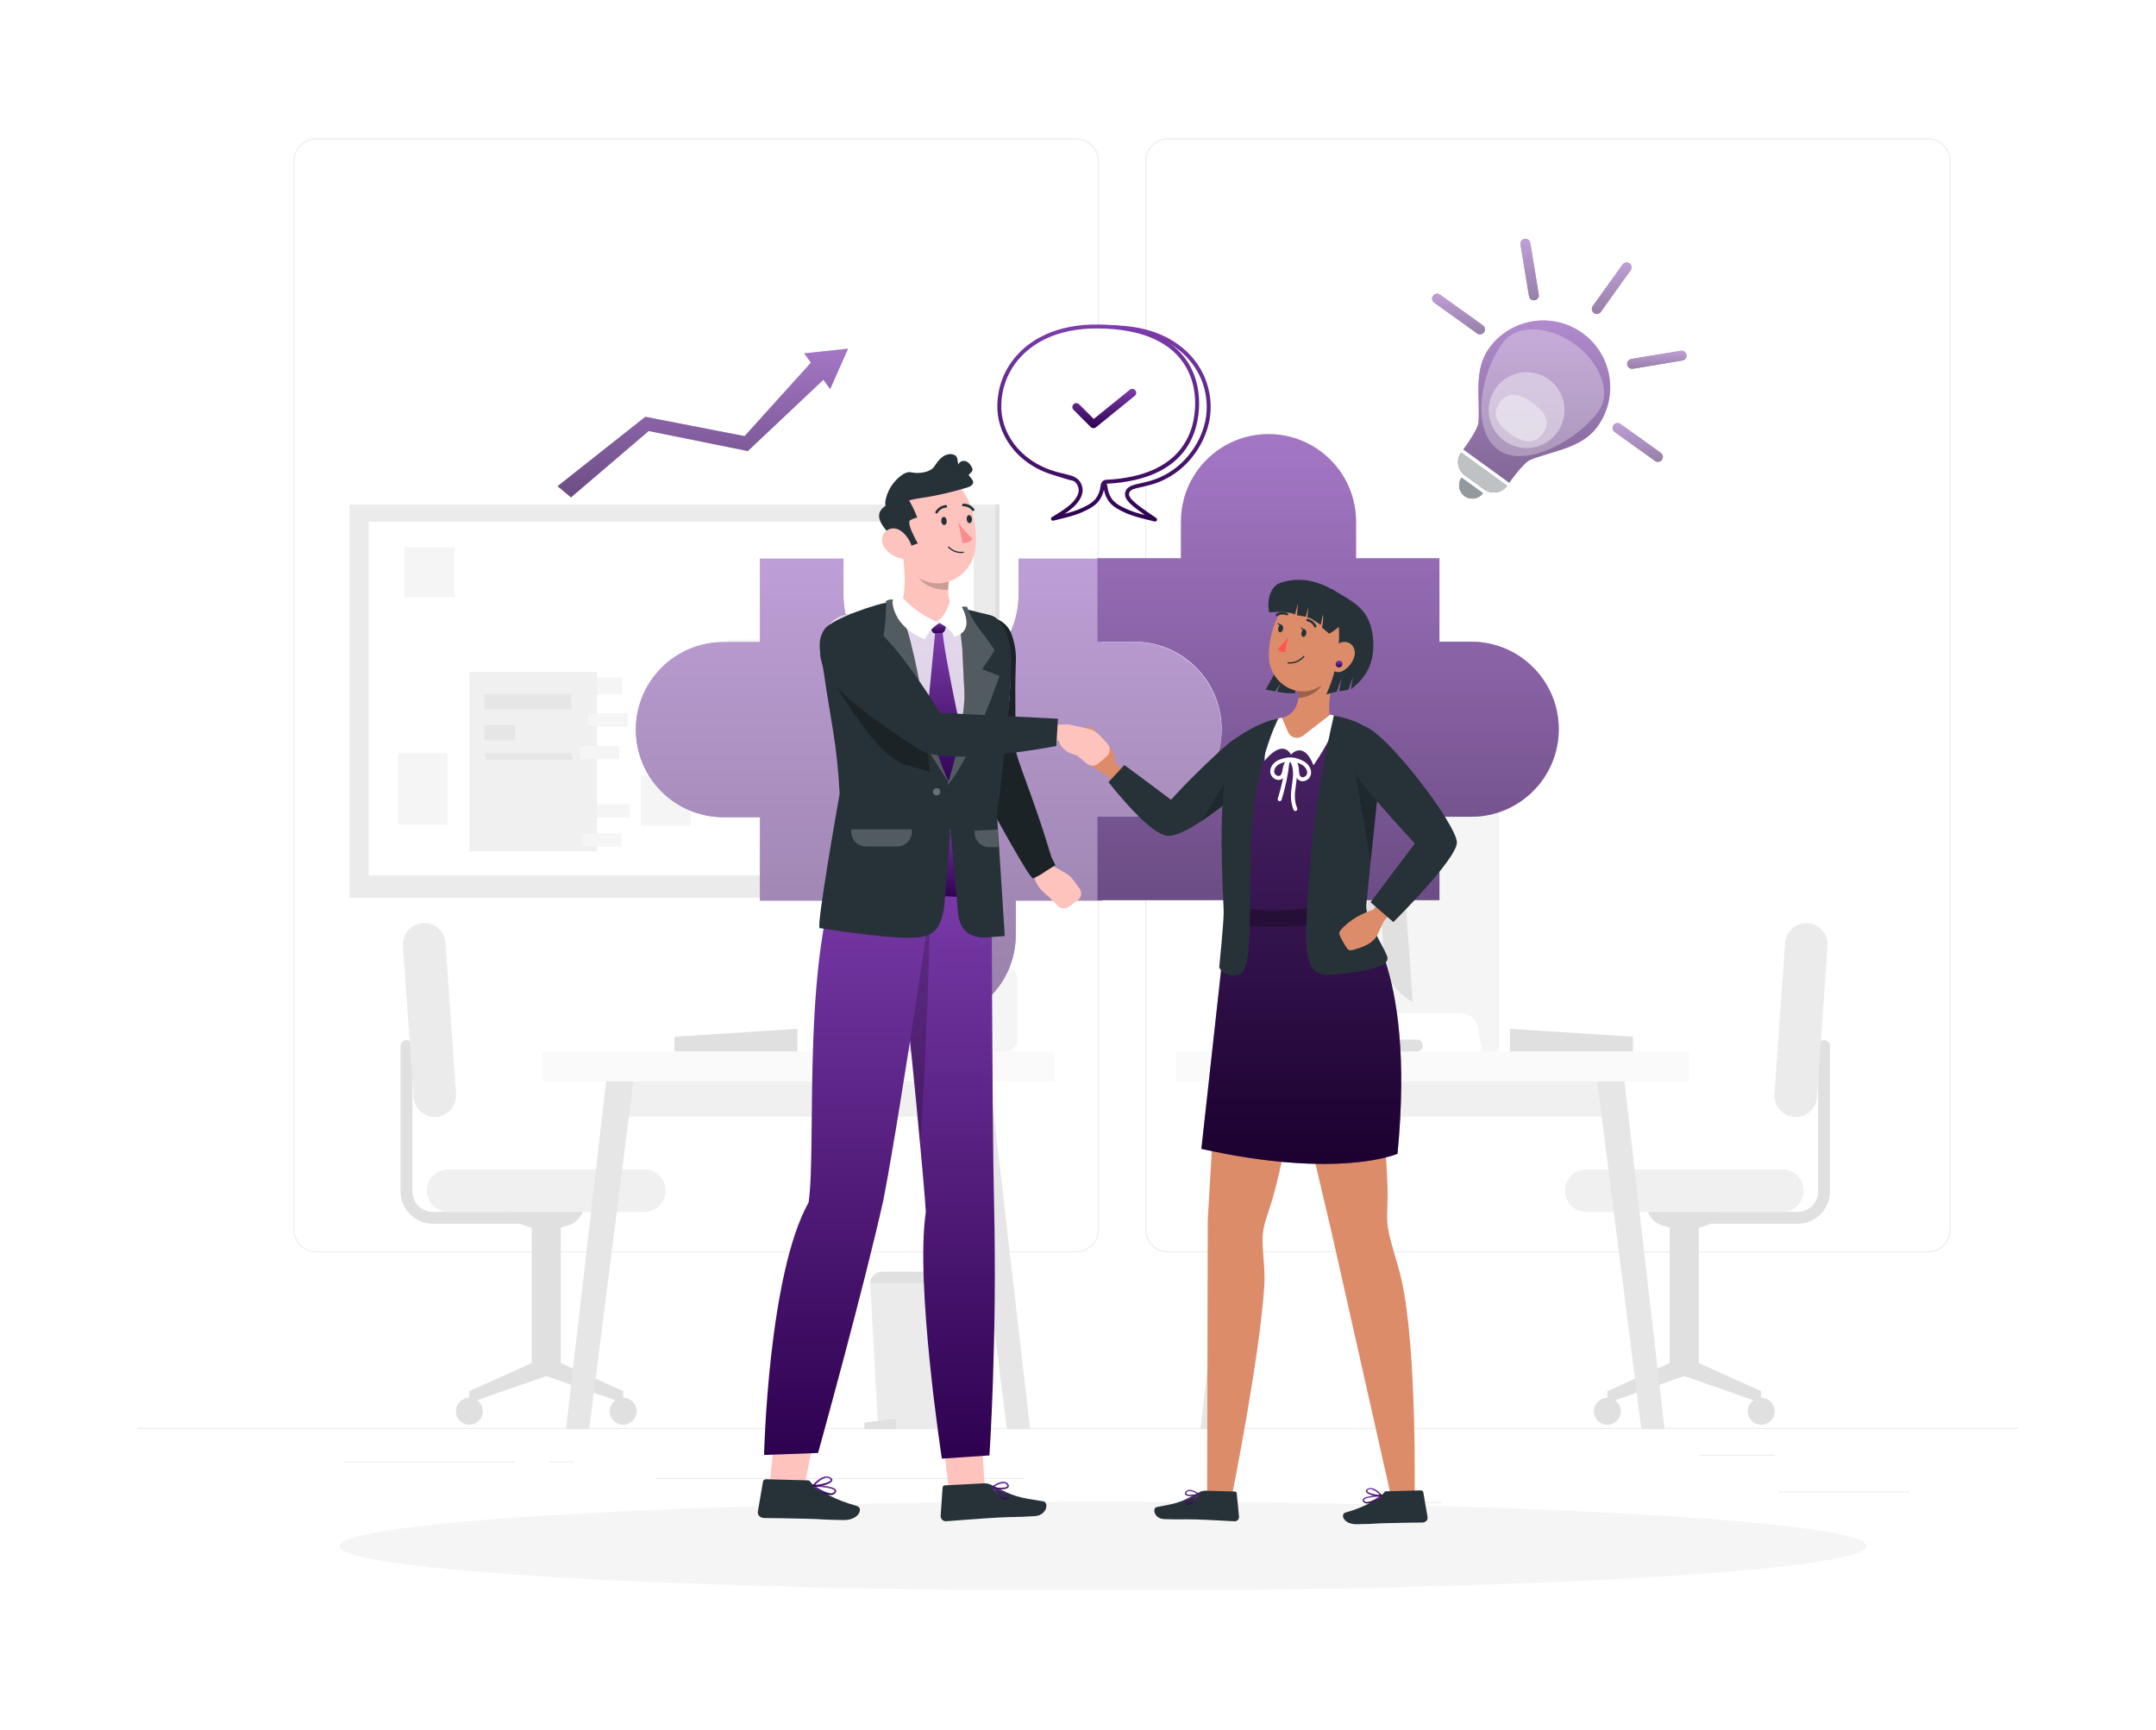 <?xml version="1.0" encoding="UTF-8"?>
<svg xmlns="http://www.w3.org/2000/svg" width="415" height="333" viewBox="0 0 415 333" fill="none">
  <g filter="url(#filter0_d_359_1377)">
    <g clip-path="url(#clip0_359_1377)">
      <path d="M367.503 283.058H342.396V283.248H367.503V283.058Z" fill="#EBEBEB"></path>
      <path d="M277.542 285.116H270.953V285.305H277.542V285.116Z" fill="#EBEBEB"></path>
      <path d="M341.637 276.02H327.09V276.209H341.637V276.02Z" fill="#EBEBEB"></path>
      <path d="M98.983 277.293H66.242V277.482H98.983V277.293Z" fill="#EBEBEB"></path>
      <path d="M110.533 277.293H105.732V277.482H110.533V277.293Z" fill="#EBEBEB"></path>
      <path d="M197.139 280.494H126.133V280.684H197.139V280.494Z" fill="#EBEBEB"></path>
      <path d="M207.186 237.052H60.817C58.431 237.052 56.49 235.111 56.49 232.726V26.98C56.49 24.595 58.431 22.654 60.817 22.654H207.186C209.571 22.654 211.512 24.595 211.512 26.98V232.726C211.512 235.111 209.571 237.052 207.186 237.052ZM60.817 22.844C58.535 22.844 56.68 24.699 56.68 26.981V232.726C56.68 235.008 58.535 236.864 60.817 236.864H207.186C209.467 236.864 211.322 235.008 211.322 232.726V26.98C211.322 24.699 209.467 22.843 207.186 22.843L60.817 22.844Z" fill="#EBEBEB"></path>
      <path d="M371.138 237.052H224.769C222.385 237.052 220.443 235.111 220.443 232.726V26.98C220.443 24.595 222.385 22.654 224.769 22.654H371.138C373.524 22.654 375.465 24.595 375.465 26.98V232.726C375.465 235.111 373.524 237.052 371.138 237.052ZM224.769 22.844C222.488 22.844 220.633 24.699 220.633 26.981V232.726C220.633 235.008 222.488 236.864 224.769 236.864H371.138C373.42 236.864 375.275 235.008 375.275 232.726V26.98C375.275 24.699 373.42 22.843 371.138 22.843L224.769 22.844Z" fill="#EBEBEB"></path>
      <path d="M405.479 270.858H26.479V271.047H405.479V270.858Z" fill="#EBEBEB"></path>
      <path d="M326.877 231.553H346.016C349.455 231.553 352.243 228.765 352.243 225.326V197.345C352.243 196.718 351.733 196.208 351.106 196.208C350.478 196.208 349.969 196.718 349.969 197.345V225.326C349.969 227.509 348.199 229.279 346.016 229.279H326.877V231.553Z" fill="#E0E0E0"></path>
      <path d="M321.402 258.371V232.313L319.873 231.831C318.151 231.289 316.981 229.693 316.981 227.888H331.419C331.419 229.693 330.248 231.289 328.527 231.831L326.997 232.313V258.371L339.003 263.767V266.041L324.199 260.866L309.396 266.041V263.767L321.402 258.371Z" fill="#E0E0E0"></path>
      <path d="M305.321 229.277H343.081C345.343 229.277 347.177 227.443 347.177 225.18C347.177 222.919 345.343 221.084 343.081 221.084H305.321C303.058 221.084 301.225 222.918 301.225 225.18C301.225 227.443 303.058 229.277 305.321 229.277Z" fill="#F0F0F0"></path>
      <path d="M349.741 207.192L351.779 178.056C351.937 175.799 350.236 173.841 347.978 173.683C345.722 173.526 343.765 175.228 343.606 177.484L341.569 206.62C341.411 208.877 343.113 210.835 345.369 210.992C347.626 211.15 349.583 209.449 349.741 207.192Z" fill="#EBEBEB"></path>
      <path d="M336.414 267.638C336.414 269.069 337.574 270.228 339.004 270.228C340.434 270.228 341.594 269.069 341.594 267.638C341.594 266.208 340.434 265.048 339.004 265.048C337.574 265.049 336.414 266.208 336.414 267.638Z" fill="#E0E0E0"></path>
      <path d="M306.807 267.638C306.807 269.069 307.966 270.228 309.397 270.228C310.827 270.228 311.987 269.069 311.987 267.638C311.987 266.208 310.827 265.048 309.397 265.048C307.966 265.049 306.807 266.208 306.807 267.638Z" fill="#E0E0E0"></path>
      <path d="M102.472 231.553H83.332C79.893 231.553 77.106 228.765 77.106 225.326V197.345C77.106 196.718 77.615 196.208 78.243 196.208C78.87 196.208 79.379 196.718 79.379 197.345V225.326C79.379 227.509 81.149 229.279 83.332 229.279H102.472V231.553Z" fill="#E0E0E0"></path>
      <path d="M107.945 258.371V232.313L109.474 231.831C111.196 231.289 112.366 229.693 112.366 227.888H97.928C97.928 229.693 99.099 231.288 100.82 231.831L102.35 232.313V258.371L90.344 263.767V266.041L105.147 260.866L119.95 266.041V263.767L107.945 258.371Z" fill="#E0E0E0"></path>
      <path d="M124.028 229.277H86.268C84.005 229.277 82.172 227.443 82.172 225.18C82.172 222.919 84.005 221.084 86.268 221.084H124.027C126.289 221.084 128.123 222.918 128.123 225.18C128.124 227.443 126.29 229.277 124.028 229.277Z" fill="#F0F0F0"></path>
      <path d="M79.606 207.192L77.569 178.056C77.411 175.799 79.113 173.841 81.369 173.683C83.626 173.526 85.584 175.227 85.742 177.484L87.779 206.62C87.937 208.877 86.235 210.835 83.978 210.992C81.722 211.15 79.764 209.449 79.606 207.192Z" fill="#EBEBEB"></path>
      <path d="M92.934 267.638C92.934 269.069 91.774 270.228 90.344 270.228C88.914 270.228 87.754 269.069 87.754 267.638C87.754 266.208 88.914 265.048 90.344 265.048C91.774 265.049 92.934 266.208 92.934 267.638Z" fill="#E0E0E0"></path>
      <path d="M122.541 267.638C122.541 269.069 121.382 270.228 119.951 270.228C118.521 270.228 117.361 269.069 117.361 267.638C117.361 266.208 118.521 265.048 119.951 265.048C121.382 265.049 122.541 266.208 122.541 267.638Z" fill="#E0E0E0"></path>
      <path d="M183.816 271.081H169.03L167.514 243.049H185.332L183.816 271.081Z" fill="#EBEBEB"></path>
      <path d="M172.441 271.081H166.377V269.832L172.441 269.074V271.081Z" fill="#E0E0E0"></path>
      <path d="M185.333 243.049H167.516V243.03C167.516 241.785 168.525 240.775 169.771 240.775H183.077C184.323 240.775 185.332 241.785 185.332 243.03V243.049H185.333Z" fill="#E0E0E0"></path>
      <path d="M153.49 198.384H129.832V195.548L153.49 194.032V198.384Z" fill="#E0E0E0"></path>
      <path d="M188.485 201.273H118.496V210.96H188.485V201.273Z" fill="#F0F0F0"></path>
      <path d="M202.993 198.385H104.238V204.161H202.993V198.385Z" fill="#FAFAFA"></path>
      <path d="M193.819 271.081H198.281L190.561 204.161H185.332L193.819 271.081Z" fill="#E6E6E6"></path>
      <path d="M121.899 204.161H116.669L108.949 271.081H113.412L121.899 204.161Z" fill="#E6E6E6"></path>
      <path d="M177.453 196.945C175.431 186.904 173.41 176.862 171.389 166.821C171.1 165.387 168.908 165.994 169.196 167.426C171.12 176.987 173.046 186.549 174.97 196.111C170.8 196.111 166.631 196.111 162.462 196.111C160.999 196.111 160.996 198.385 162.462 198.385C167.093 198.385 171.724 198.385 176.357 198.385C177.137 198.385 177.597 197.661 177.453 196.945Z" fill="#E0E0E0"></path>
      <path d="M163.299 188.865L167.194 133.162C170.117 135.255 171.745 138.715 171.494 142.301L168.829 180.413C168.578 183.999 166.485 187.199 163.299 188.865Z" fill="#FAFAFA"></path>
      <path d="M193.653 198.385H187.319C186.104 198.385 185.119 197.4 185.119 196.185V184.393C185.119 183.178 186.104 182.193 187.319 182.193H193.653C194.869 182.193 195.853 183.178 195.853 184.393V196.185C195.853 197.4 194.869 198.385 193.653 198.385Z" fill="#F5F5F5"></path>
      <path d="M189.363 176.165C187.685 176.165 186.326 176.58 186.326 177.092C186.326 177.605 187.686 176.913 189.363 176.913C189.584 176.913 189.799 176.926 190.006 176.945V180.619H190.965V177.088C191.824 177.252 192.399 177.424 192.399 177.092C192.4 176.579 191.04 176.165 189.363 176.165Z" fill="#E0E0E0"></path>
      <path d="M192.197 179.422H188.777V182.842H192.197V179.422Z" fill="#F0F0F0"></path>
      <path d="M240.863 210.96H310.852V201.273H240.863V210.96Z" fill="#F0F0F0"></path>
      <path d="M226.357 204.161H325.111V198.385H226.357V204.161Z" fill="#FAFAFA"></path>
      <path d="M235.53 271.081H231.068L238.788 204.161H244.017L235.53 271.081Z" fill="#E6E6E6"></path>
      <path d="M307.451 204.161H312.681L320.4 271.081H315.938L307.451 204.161Z" fill="#E6E6E6"></path>
      <path d="M290.656 198.384H314.314V195.548L290.656 194.032V198.384Z" fill="#E0E0E0"></path>
      <path d="M243.061 147.541V198.384H246.345L247.125 193.87C247.409 192.223 248.838 191.02 250.509 191.02H281.092C282.763 191.02 284.191 192.223 284.475 193.87L285.255 198.384H288.54V147.541H243.061Z" fill="#F5F5F5"></path>
      <path d="M257.77 196.945C259.792 186.904 261.813 176.862 263.834 166.821C264.123 165.387 266.315 165.994 266.027 167.426C264.103 176.987 262.177 186.549 260.253 196.111C264.423 196.111 268.592 196.111 272.761 196.111C274.225 196.111 274.227 198.385 272.761 198.385C268.13 198.385 263.499 198.385 258.866 198.385C258.087 198.385 257.626 197.661 257.77 196.945Z" fill="#E0E0E0"></path>
      <path d="M271.926 188.865L268.031 133.162C265.108 135.255 263.479 138.715 263.73 142.301L266.396 180.413C266.646 183.999 268.74 187.199 271.926 188.865Z" fill="#E0E0E0"></path>
      <path d="M191.464 93.136H67.279V168.808H191.464V93.136Z" fill="#EBEBEB"></path>
      <path d="M192.386 93.107H191.477V168.778H192.386V93.107Z" fill="#E0E0E0"></path>
      <path d="M71.79 96.424H71.039V164.515H71.79V96.424Z" fill="#E0E0E0"></path>
      <path d="M187.419 96.424H70.965V164.515H187.419V96.424Z" fill="white"></path>
      <path d="M112.213 126.415V129.657H119.778V126.415H112.213Z" fill="#F5F5F5"></path>
      <path d="M113.689 150.829V153.351H121.254V150.829H113.689Z" fill="#F5F5F5"></path>
      <path d="M114.918 125.351H90.344V159.886H114.918V125.351Z" fill="#F0F0F0"></path>
      <path d="M111.994 156.412V158.934H119.559V156.412H111.994Z" fill="#F5F5F5"></path>
      <path d="M113.256 133.327V135.849H120.821V133.327H113.256Z" fill="#F5F5F5"></path>
      <path d="M111.598 139.593V142.115H119.163V139.593H111.598Z" fill="#F5F5F5"></path>
      <path d="M109.991 129.597H93.24V132.569H109.991V129.597Z" fill="#E6E6E6"></path>
      <path d="M110.262 142.296H93.511L93.24 140.944H109.991L110.262 142.296Z" fill="#E6E6E6"></path>
      <path d="M99.184 135.541H93.24V138.513H99.184V135.541Z" fill="#E6E6E6"></path>
      <path d="M149.797 119.115H140.201V132.899H149.797V119.115Z" fill="#F5F5F5"></path>
      <path d="M86.171 140.954H76.574V154.738H86.171V140.954Z" fill="#F5F5F5"></path>
      <path d="M87.473 101.357H77.877V110.953H87.473V101.357Z" fill="#F5F5F5"></path>
      <path d="M132.971 145.348H123.375V154.944H132.971V145.348Z" fill="#F5F5F5"></path>
      <path d="M180.102 120.302H155.527V154.837H180.102V120.302Z" fill="#F5F5F5"></path>
      <path d="M176.544 125.302H158.893V125.681H176.544V125.302Z" fill="#E0E0E0"></path>
      <path d="M167.908 125.671H167.529V151.248H167.908V125.671Z" fill="#E0E0E0"></path>
      <path d="M176.014 125.671H175.635V151.248H176.014V125.671Z" fill="#E0E0E0"></path>
      <path d="M160.703 125.671H160.324V151.248H160.703V125.671Z" fill="#E0E0E0"></path>
      <path d="M159.442 125.671H159.062V151.248H159.442V125.671Z" fill="#E0E0E0"></path>
      <path d="M175.643 127.021H159.252V127.4H175.643V127.021Z" fill="#E0E0E0"></path>
      <path d="M212.323 302.175C293.491 302.175 359.291 298.333 359.291 293.592C359.291 288.852 293.491 285.01 212.323 285.01C131.155 285.01 65.356 288.852 65.356 293.592C65.356 298.333 131.155 302.175 212.323 302.175Z" fill="#F5F5F5"></path>
      <path d="M235.081 136.441C235.081 145.752 227.532 153.293 218.228 153.293H212.107V169.351H195.514V175.933C195.514 185.238 187.973 192.779 178.669 192.779C169.357 192.779 161.816 185.238 161.816 175.933V169.351H146.301V153.293H139.251C129.947 153.293 122.398 145.752 122.398 136.441C122.398 127.136 129.947 119.595 139.251 119.595H146.301V103.538H162.359V110.589C162.359 119.893 169.9 127.435 179.204 127.435C188.508 127.435 196.05 119.893 196.05 110.589V103.538H212.108V119.596H218.229C227.533 119.596 235.081 127.137 235.081 136.441Z" fill="url(#paint0_linear_359_1377)"></path>
      <g opacity="0.5">
        <path d="M235.081 136.441C235.081 145.752 227.532 153.293 218.228 153.293H212.107V169.351H195.514V175.933C195.514 185.238 187.973 192.779 178.669 192.779C169.357 192.779 161.816 185.238 161.816 175.933V169.351H146.301V153.293H139.251C129.947 153.293 122.398 145.752 122.398 136.441C122.398 127.136 129.947 119.595 139.251 119.595H146.301V103.538H162.359V110.589C162.359 119.893 169.9 127.435 179.204 127.435C188.508 127.435 196.05 119.893 196.05 110.589V103.538H212.108V119.596H218.229C227.533 119.596 235.081 127.137 235.081 136.441Z" fill="white"></path>
      </g>
      <path d="M218.312 153.209H211.264V169.265H277.074V153.209H283.194C292.499 153.209 300.043 145.666 300.043 136.36C300.043 127.054 292.499 119.512 283.194 119.512H277.073V103.456H261.017V96.406C261.017 87.101 253.474 79.558 244.168 79.558C234.862 79.558 227.32 87.101 227.32 96.406V103.456H211.264V119.512H218.312C227.616 119.512 235.16 127.055 235.16 136.36C235.16 145.666 227.617 153.209 218.312 153.209Z" fill="url(#paint1_linear_359_1377)"></path>
      <g opacity="0.3">
        <path d="M218.312 153.209H211.264V169.265H277.074V153.209H283.194C292.499 153.209 300.043 145.666 300.043 136.36C300.043 127.054 292.499 119.512 283.194 119.512H277.073V103.456H261.017V96.406C261.017 87.101 253.474 79.558 244.168 79.558C234.862 79.558 227.32 87.101 227.32 96.406V103.456H211.264V119.512H218.312C227.616 119.512 235.16 127.055 235.16 136.36C235.16 145.666 227.617 153.209 218.312 153.209Z" fill="white"></path>
      </g>
      <path d="M222.334 96.007L220.912 95.658C219.434 95.295 217.906 94.92 216.479 94.224L216.292 94.134C214.894 93.458 213.154 92.617 212.783 89.682C212.737 89.314 212.534 88.914 212.104 88.894C199.113 88.267 194.587 81.388 194.58 73.761C194.573 66.259 199.518 59.175 213.538 59.003C226.533 58.843 233.036 66.843 232.638 75.086C232.385 80.346 228.258 87.55 220.415 89.193C219.451 89.514 217.736 89.573 217.14 90.443C216.857 90.857 216.874 91.415 217.141 91.84C217.338 92.152 217.654 92.552 218.161 92.988C219.549 94.183 222.334 96.007 222.334 96.007Z" fill="white"></path>
      <path d="M222.334 96.386C222.304 96.386 222.273 96.383 222.243 96.375L220.822 96.026C219.325 95.659 217.776 95.278 216.313 94.564L216.127 94.474C214.725 93.797 212.804 92.87 212.408 89.729C212.398 89.655 212.339 89.284 212.085 89.272C196.536 88.523 194.206 79.232 194.201 73.761C194.197 69.28 196.073 58.837 213.533 58.623C221.771 58.541 226.419 61.569 228.902 64.141C231.754 67.097 233.215 70.99 233.018 75.103C232.738 80.899 228.254 87.936 220.492 89.562C220.238 89.65 219.89 89.722 219.521 89.799C218.71 89.969 217.792 90.16 217.453 90.654C217.263 90.932 217.266 91.326 217.461 91.636C217.687 91.996 218.005 92.353 218.407 92.7C219.76 93.865 222.513 95.671 222.541 95.689C222.696 95.791 222.755 95.989 222.682 96.158C222.619 96.299 222.481 96.386 222.334 96.386ZM213.927 59.379C213.8 59.379 213.672 59.38 213.542 59.382C196.757 59.588 194.955 69.506 194.958 73.761C194.963 78.962 197.199 87.797 212.121 88.516C212.669 88.542 213.077 88.982 213.16 89.635C213.505 92.367 215.073 93.125 216.458 93.793L216.645 93.884C217.838 94.466 219.117 94.82 220.376 95.135C219.538 94.548 218.576 93.846 217.913 93.275C217.454 92.88 217.086 92.464 216.82 92.041C216.461 91.47 216.464 90.759 216.827 90.228C217.338 89.482 218.416 89.257 219.367 89.059C219.712 88.987 220.039 88.919 220.295 88.834C227.725 87.274 231.994 80.58 232.26 75.068C232.448 71.166 231.061 67.473 228.356 64.669C226.016 62.243 221.621 59.379 213.927 59.379Z" fill="url(#paint2_linear_359_1377)"></path>
      <path d="M206.854 92.828C207.752 91.802 208.18 90.779 207.956 89.841C207.483 87.866 205.733 87.895 204.6 87.517C196.757 85.873 192.63 80.187 192.377 74.925C191.979 66.683 198.482 58.683 211.477 58.842C225.497 59.014 230.442 66.099 230.435 73.6C230.427 81.227 225.902 88.107 212.912 88.733C212.481 88.754 212.278 89.155 212.232 89.522C211.861 92.456 210.121 93.298 208.723 93.973L208.536 94.063C207.109 94.759 205.581 95.135 204.103 95.498L202.681 95.847C202.681 95.847 205.648 94.206 206.854 92.828Z" fill="white"></path>
      <path d="M202.68 96.226C202.526 96.226 202.385 96.133 202.326 95.985C202.257 95.808 202.329 95.607 202.496 95.515C202.526 95.499 205.42 93.89 206.568 92.578C207.428 91.594 207.771 90.702 207.586 89.928C207.259 88.562 206.272 88.326 205.225 88.076C204.961 88.013 204.708 87.952 204.479 87.875C196.216 86.147 192.246 80.132 191.996 74.943C191.798 70.831 193.26 66.938 196.112 63.981C198.594 61.409 203.248 58.357 211.481 58.463C228.941 58.678 230.816 69.121 230.813 73.601C230.807 79.072 228.477 88.363 212.928 89.112C212.674 89.124 212.615 89.495 212.606 89.569C212.209 92.71 210.288 93.637 208.885 94.315L208.7 94.405C207.237 95.118 205.688 95.498 204.191 95.866L202.769 96.215C202.74 96.223 202.71 96.226 202.68 96.226ZM211.087 59.219C203.391 59.219 198.998 62.083 196.658 64.508C193.953 67.313 192.566 71.006 192.754 74.907C192.991 79.805 196.769 85.489 204.677 87.146C204.929 87.227 205.16 87.282 205.402 87.339C206.451 87.59 207.889 87.934 208.324 89.753C208.569 90.779 208.17 91.898 207.139 93.077C206.599 93.694 205.737 94.351 204.929 94.901C206.094 94.603 207.267 94.26 208.368 93.723L208.556 93.632C209.94 92.963 211.509 92.206 211.854 89.474C211.936 88.82 212.343 88.381 212.892 88.354C227.814 87.635 230.05 78.801 230.055 73.6C230.059 69.345 228.256 59.427 211.472 59.22C211.342 59.22 211.214 59.219 211.087 59.219Z" fill="url(#paint3_linear_359_1377)"></path>
      <path d="M207.176 74.35L210.481 77.656L217.949 71.606" fill="white"></path>
      <path d="M210.482 78.414C210.287 78.414 210.093 78.339 209.946 78.192L206.64 74.886C206.344 74.59 206.344 74.111 206.64 73.814C206.937 73.518 207.416 73.518 207.712 73.814L210.535 76.638L217.473 71.017C217.797 70.753 218.276 70.803 218.539 71.129C218.802 71.454 218.752 71.931 218.427 72.194L210.959 78.245C210.819 78.358 210.65 78.414 210.482 78.414Z" fill="url(#paint4_linear_359_1377)"></path>
      <path d="M307.025 56.365C307.419 56.513 307.878 56.386 308.135 56.028L313.881 48.01C314.187 47.583 314.088 46.988 313.662 46.681C313.232 46.374 312.638 46.473 312.332 46.9L306.587 54.918C306.28 55.345 306.378 55.94 306.806 56.247C306.875 56.297 306.949 56.336 307.025 56.365Z" fill="url(#paint5_linear_359_1377)"></path>
      <path d="M313.819 66.923C313.971 66.98 314.138 66.999 314.309 66.971L323.833 65.398C324.352 65.312 324.703 64.822 324.617 64.302C324.532 63.783 324.041 63.432 323.522 63.518L313.999 65.091C313.479 65.177 313.128 65.667 313.214 66.186C313.271 66.534 313.511 66.807 313.819 66.923Z" fill="url(#paint6_linear_359_1377)"></path>
      <path d="M284.545 60.294C284.938 60.441 285.398 60.315 285.655 59.956C285.961 59.529 285.862 58.934 285.435 58.627L277.172 52.706C276.743 52.398 276.149 52.497 275.842 52.925C275.536 53.352 275.635 53.947 276.061 54.254L284.325 60.175C284.395 60.226 284.468 60.265 284.545 60.294Z" fill="url(#paint7_linear_359_1377)"></path>
      <path d="M318.796 84.838C319.189 84.986 319.649 84.859 319.906 84.501C320.212 84.073 320.113 83.478 319.686 83.172L311.914 77.602C311.485 77.295 310.891 77.393 310.584 77.821C310.278 78.249 310.377 78.844 310.803 79.15L318.575 84.72C318.646 84.771 318.719 84.809 318.796 84.838Z" fill="url(#paint8_linear_359_1377)"></path>
      <path d="M294.919 53.744C295.071 53.8 295.239 53.819 295.41 53.791C295.929 53.706 296.28 53.215 296.194 52.696L294.554 42.761C294.468 42.242 293.977 41.89 293.46 41.976C292.94 42.062 292.589 42.553 292.675 43.072L294.315 53.007C294.371 53.355 294.612 53.628 294.919 53.744Z" fill="url(#paint9_linear_359_1377)"></path>
      <g opacity="0.5">
        <path d="M307.025 56.365C307.419 56.513 307.878 56.386 308.135 56.028L313.881 48.01C314.187 47.583 314.088 46.988 313.662 46.681C313.232 46.374 312.638 46.473 312.332 46.9L306.587 54.918C306.28 55.345 306.378 55.94 306.806 56.247C306.875 56.297 306.949 56.336 307.025 56.365Z" fill="white"></path>
        <path d="M313.819 66.923C313.971 66.98 314.138 66.999 314.309 66.971L323.833 65.398C324.352 65.312 324.703 64.822 324.617 64.302C324.532 63.783 324.041 63.432 323.522 63.518L313.999 65.091C313.479 65.177 313.128 65.667 313.214 66.186C313.271 66.534 313.511 66.807 313.819 66.923Z" fill="white"></path>
        <path d="M284.545 60.294C284.938 60.441 285.398 60.315 285.655 59.956C285.961 59.529 285.862 58.934 285.435 58.627L277.172 52.706C276.743 52.398 276.149 52.497 275.842 52.925C275.536 53.352 275.635 53.947 276.061 54.254L284.325 60.175C284.395 60.226 284.468 60.265 284.545 60.294Z" fill="white"></path>
        <path d="M318.796 84.838C319.189 84.986 319.649 84.859 319.906 84.501C320.212 84.073 320.113 83.478 319.686 83.172L311.914 77.602C311.485 77.295 310.891 77.393 310.584 77.821C310.278 78.249 310.377 78.844 310.803 79.15L318.575 84.72C318.646 84.771 318.719 84.809 318.796 84.838Z" fill="white"></path>
        <path d="M294.919 53.744C295.071 53.8 295.239 53.819 295.41 53.791C295.929 53.706 296.28 53.215 296.194 52.696L294.554 42.761C294.468 42.242 293.977 41.89 293.46 41.976C292.94 42.062 292.589 42.553 292.675 43.072L294.315 53.007C294.371 53.355 294.612 53.628 294.919 53.744Z" fill="white"></path>
      </g>
      <path d="M286.646 63.008C290.813 57.252 298.858 55.965 304.614 60.132C310.371 64.3 311.658 72.344 307.49 78.1C304.467 82.276 299.098 82.696 294.605 84.481C293.213 85.034 290.512 88.915 290.512 88.915L281.672 82.514C281.672 82.514 284.516 78.737 284.606 77.242C284.899 72.415 283.623 67.184 286.646 63.008Z" fill="url(#paint10_linear_359_1377)"></path>
      <path opacity="0.4" d="M286.646 63.008C290.813 57.252 298.858 55.965 304.614 60.132C310.371 64.3 311.658 72.344 307.49 78.1C304.467 82.276 299.098 82.696 294.605 84.481C293.213 85.034 290.512 88.915 290.512 88.915L281.672 82.514C281.672 82.514 284.516 78.737 284.606 77.242C284.899 72.415 283.623 67.184 286.646 63.008Z" fill="white"></path>
      <path d="M281.942 87.474L285.716 90.207C287.116 91.219 289.07 90.906 290.084 89.508L281.243 83.106C280.23 84.506 280.543 86.461 281.942 87.474Z" fill="#263238"></path>
      <path d="M281.903 91.5C283.044 92.326 284.638 92.07 285.465 90.93L281.332 87.938C280.506 89.078 280.762 90.673 281.903 91.5Z" fill="#263238"></path>
      <path opacity="0.5" d="M281.903 91.5C283.044 92.326 284.638 92.07 285.465 90.93L281.332 87.938C280.506 89.078 280.762 90.673 281.903 91.5Z" fill="white"></path>
      <g opacity="0.7">
        <path d="M281.942 87.474L285.716 90.207C287.116 91.219 289.07 90.906 290.084 89.508L281.243 83.106C280.23 84.506 280.543 86.461 281.942 87.474Z" fill="white"></path>
      </g>
      <path opacity="0.3" d="M289.274 61.963C284.557 68.546 283.332 78.961 288.418 82.605C293.503 86.25 303.604 80.861 307.691 75.159C310.207 71.648 308.125 65.846 303.039 62.202C297.954 58.558 291.79 58.45 289.274 61.963Z" fill="white"></path>
      <path opacity="0.4" d="M287.922 70.697C285.576 73.972 286.328 78.528 289.603 80.874C292.877 83.22 297.434 82.468 299.78 79.194C302.126 75.919 301.374 71.363 298.099 69.017C294.825 66.671 290.268 67.422 287.922 70.697Z" fill="white"></path>
      <path opacity="0.4" d="M288.66 73.493C287.012 75.793 288.375 77.828 290.676 79.477C292.976 81.125 295.342 81.762 296.99 79.462C298.638 77.161 297.253 75.156 294.952 73.509C292.653 71.86 290.309 71.193 288.66 73.493Z" fill="white"></path>
      <path d="M107.326 89.586L109.909 91.734L124.862 78.962L143.946 82.82L158.493 69.101L159.797 70.888L163.24 63.113L154.786 64.018L156.09 65.806L143.321 79.945L124.215 76.227L107.326 89.586Z" fill="url(#paint11_linear_359_1377)"></path>
      <g opacity="0.3">
        <path d="M107.326 89.586L109.909 91.734L124.862 78.962L143.946 82.82L158.493 69.101L159.797 70.888L163.24 63.113L154.786 64.018L156.09 65.806L143.321 79.945L124.215 76.227L107.326 89.586Z" fill="white"></path>
      </g>
      <path d="M248.65 201.363C249.085 208.234 247.392 217.071 245.768 223.659C244.426 229.104 243.473 230.605 243.138 233.015C242.749 235.76 243.58 239.809 243.374 243.286C242.558 256.95 237.012 284.52 237.012 284.52L232.357 284.225L232.477 230.803L235.505 179.051L253.904 183.946C255.711 193.989 248.65 201.363 248.65 201.363Z" fill="#DD8C6A"></path>
      <path d="M272.284 285.467L268.053 285.342L256.31 233.194L244.438 182.731L263.47 182.167C268.061 191.279 263.402 200.361 263.402 200.361C265.781 206.827 266.681 215.779 267.008 222.558C267.275 228.155 266.787 229.87 267.153 232.273C267.572 235.017 268.91 238.663 269.704 242.048C272.853 255.498 272.284 285.467 272.284 285.467Z" fill="#DD8C6A"></path>
      <path d="M210.291 136.076L212.509 138.988C214.709 139.675 214.664 142.955 214.664 142.955C215.141 143.324 219.635 146.163 220.681 147.077L218.031 149.925C216.886 148.178 212.91 145.211 212.91 145.211C212.91 145.211 207.497 141.899 206.613 140.718C205.728 139.537 207.202 136.018 207.202 136.018L210.291 136.076Z" fill="#DD8C6A"></path>
      <path d="M216.414 143.254C220.049 145.899 225.408 149.949 225.408 149.949C225.408 149.949 228.275 146.616 234.426 140.903C236.923 138.582 239.212 137.184 241.061 136.329L240.123 147.234C237.251 149.708 228.249 157.184 224.728 156.881C221.827 156.632 216.438 150.406 213.365 146.553L216.414 143.254Z" fill="#263238"></path>
      <path opacity="0.2" d="M231.25 154.062C233.173 150.822 238.431 142.328 238.431 142.328L239.684 145.183L238.839 148.323C237.503 149.44 233.176 152.654 231.25 154.062Z" fill="black"></path>
      <path d="M265.788 141.91C265.426 147.086 264.39 157.739 261.498 171.618C261.498 171.618 272.599 180.752 269.001 218.083C269.001 218.083 257.766 223.049 231.25 217.137L236.288 171.452C236.288 171.452 235.127 141.765 238.279 138.448C241.071 135.509 253.237 131.659 262.549 136.241C264.682 137.291 265.954 139.538 265.788 141.91Z" fill="url(#paint12_linear_359_1377)"></path>
      <path opacity="0.4" d="M265.788 141.91C265.426 147.086 264.39 157.739 261.498 171.618C261.498 171.618 272.599 180.752 269.001 218.083C269.001 218.083 257.766 223.049 231.25 217.137L236.288 171.452C236.288 171.452 235.127 141.765 238.279 138.448C241.071 135.509 253.237 131.659 262.549 136.241C264.682 137.291 265.954 139.538 265.788 141.91Z" fill="black"></path>
      <path opacity="0.3" d="M252.874 170.623C252.874 170.623 244.748 172.033 239.025 170.623V174.106C239.025 174.106 243.279 174.719 252.874 174.106V170.623Z" fill="black"></path>
      <path d="M257.609 123.494C256.535 126.563 255.126 131.951 256.285 135.065C256.563 135.811 256.287 136.652 255.62 137.088C253.281 138.776 249.469 140.145 246.601 139.837C242.924 139.439 243.884 136.832 244.822 135.406C245.074 135.023 245.463 134.485 245.914 134.407C249.528 133.793 250.215 131.074 249.936 128.335L257.609 123.494Z" fill="#DD8C6A"></path>
      <path opacity="0.3" d="M254.482 125.483L249.936 128.325C249.992 128.997 249.992 129.671 249.936 130.343C251.492 130.343 253.641 129.342 254.482 127.757C255.016 126.79 254.857 125.659 254.482 125.483Z" fill="black"></path>
      <path d="M245.67 125.059L243.619 128.751C244.253 128.806 244.83 129.012 245.463 129.066C245.784 128.571 246.16 128.074 246.481 127.578C246.357 128.091 245.941 128.64 245.817 129.154C246.424 129.288 248.139 129.489 249.243 129.474C249.382 129.124 249.3 128.781 249.155 128.441C248.57 127.068 247.472 125.977 246.143 125.299L245.67 125.059Z" fill="#263238"></path>
      <path d="M259.037 118.521C257.713 123.249 257.173 126.08 254.223 128.012C249.79 130.927 244.352 127.443 244.243 122.431C244.146 117.884 246.335 110.94 251.433 110.047C255.068 109.391 258.548 111.806 259.204 115.442C259.389 116.468 259.331 117.522 259.037 118.521Z" fill="#DD8C6A"></path>
      <path d="M247.966 118.524C247.397 119.415 246.708 120.223 245.918 120.925C246.389 121.559 247.375 121.51 247.375 121.51L247.966 118.524Z" fill="#FF5652"></path>
      <path d="M253.155 116.788C253.194 116.796 253.234 116.796 253.274 116.788C253.388 116.729 253.438 116.593 253.388 116.475C253.082 115.786 252.465 115.286 251.728 115.128C251.599 115.109 251.48 115.199 251.462 115.327C251.443 115.456 251.531 115.575 251.66 115.594C252.242 115.724 252.726 116.126 252.962 116.673C253.002 116.742 253.075 116.785 253.155 116.788Z" fill="#263238"></path>
      <path d="M245.709 114.559C245.779 114.596 245.864 114.594 245.932 114.552C246.438 114.245 247.059 114.196 247.607 114.42C247.723 114.48 247.864 114.434 247.922 114.319C247.981 114.204 247.936 114.063 247.82 114.004C247.128 113.702 246.33 113.753 245.682 114.144C245.572 114.204 245.532 114.342 245.593 114.453C245.593 114.455 245.595 114.457 245.596 114.459C245.621 114.504 245.661 114.54 245.709 114.559Z" fill="#263238"></path>
      <path d="M256.107 133.528L250.787 137.636C249.819 138.384 248.406 138.017 247.924 136.893L246.737 134.124L245.325 134.488C244.996 134.566 244.74 134.825 244.669 135.156C244.388 136.454 243.358 139.622 243.414 142.462C243.414 142.462 246.665 138.111 248.5 141.241C248.5 141.241 250.9 138.416 252.831 143.303C252.831 143.303 255.112 140.023 256.107 137.702C257.102 135.38 257.766 134.124 257.766 134.124L256.107 133.528Z" fill="white"></path>
      <path d="M256.745 133.757C256.745 133.757 253.072 148.897 252.006 164.266C250.939 179.635 250.718 184.278 256.799 183.615C262.881 182.952 267.856 182.178 266.972 179.966C266.087 177.755 262.77 172.779 262.991 170.236C263.213 167.693 265.309 147.906 265.55 144.908C265.788 141.91 267.58 135.636 256.745 133.757Z" fill="#263238"></path>
      <path d="M257.78 175.627C257.706 175.217 259.161 173.739 260.823 172.705C262.463 171.687 264.31 171.108 264.31 171.108C264.31 171.108 267.706 167.11 268.645 166.029L271.268 168.288C270.179 169.065 266.39 173.256 266.39 173.256L264.983 176.238C264.983 176.238 264.361 177.242 263.005 177.922C262.122 178.364 260.952 178.709 260.243 178.896C259.865 178.995 259.47 178.842 259.258 178.515C258.762 177.754 257.913 176.368 257.78 175.627Z" fill="#DD8C6A"></path>
      <path d="M246.075 134.278C246.075 134.278 241.099 143.645 240.767 159.263C240.435 174.881 241.122 183.194 238.224 183.676C235.326 184.159 234.686 182.178 234.686 182.178C234.686 182.178 235.542 173.692 235.542 171.619C235.542 169.546 234.631 157.026 235.542 148.068C236.453 139.11 235.544 139.668 237.048 138.664C238.553 137.66 242.013 135.098 246.075 134.278Z" fill="#263238"></path>
      <path opacity="0.2" d="M263.847 161.776L260.857 144.64C260.857 144.64 263.324 147.149 265.15 149.069C264.798 152.571 264.287 157.515 263.847 161.776Z" fill="black"></path>
      <path d="M262.492 135.725C262.492 135.725 260.463 140.887 260.857 144.64C261.024 146.226 272.339 158.357 272.339 158.357L263.811 169.666L268.204 173.487C268.204 173.487 280.296 161.482 280.431 158.228C280.565 154.975 267.047 137.092 262.492 135.725Z" fill="#263238"></path>
      <path d="M251.437 117.962C251.361 118.355 251.088 118.632 250.827 118.584C250.565 118.535 250.424 118.175 250.506 117.777C250.587 117.38 250.854 117.107 251.11 117.156C251.367 117.204 251.514 117.564 251.437 117.962Z" fill="#263238"></path>
      <path d="M246.973 117.085C246.897 117.477 246.625 117.756 246.368 117.706C246.112 117.657 245.965 117.298 246.042 116.9C246.118 116.502 246.39 116.229 246.647 116.278C246.902 116.327 247.055 116.687 246.973 117.085Z" fill="#263238"></path>
      <path d="M246.755 116.321L245.861 115.864C245.861 115.864 246.205 116.697 246.755 116.321Z" fill="#263238"></path>
      <path d="M251.219 117.199L250.324 116.741C250.324 116.741 250.668 117.575 251.219 117.199Z" fill="#263238"></path>
      <path d="M248.671 123.707C248.426 123.735 248.18 123.741 247.934 123.725C247.863 123.721 247.809 123.661 247.813 123.59C247.813 123.588 247.813 123.587 247.813 123.585C247.816 123.516 247.876 123.462 247.946 123.465C249.048 123.556 250.128 123.119 250.858 122.289C250.9 122.231 250.981 122.218 251.039 122.26C251.097 122.302 251.11 122.384 251.068 122.442C250.463 123.158 249.603 123.611 248.671 123.707Z" fill="#263238"></path>
      <path d="M256.224 109.292C258.55 115.86 258.211 123.328 255.299 129.658C255.952 129.464 256.658 129.313 257.311 129.119C257.629 128.281 257.883 127.418 258.2 126.58C258.093 127.374 257.892 128.283 257.784 129.076C258.396 128.965 258.952 128.866 259.563 128.754C259.876 127.937 260.132 127.033 260.445 126.216C260.305 126.939 260.151 127.945 260.011 128.669C262.065 127.194 263.563 125.16 264.099 122.689C264.637 120.218 264.348 116.903 263.092 114.708C261.622 112.14 259.055 111.078 256.224 109.292Z" fill="#263238"></path>
      <path d="M260.689 122.386C260.333 123.566 259.526 124.558 258.444 125.148C256.996 125.911 255.925 124.709 256.035 123.16C256.133 121.772 257.005 119.695 258.593 119.565C260.182 119.435 261.108 120.926 260.689 122.386Z" fill="#DD8C6A"></path>
      <path d="M246.104 146.124C245.884 146.124 245.658 146.07 245.442 145.961C244.953 145.717 244.604 145.25 244.528 144.743C244.405 143.925 244.858 143.057 245.681 142.53C246.37 142.088 247.181 141.935 247.898 141.799C247.927 141.794 247.958 141.792 247.989 141.793L248.604 141.826C248.807 141.838 248.966 142.007 248.963 142.21C248.96 142.414 248.797 142.578 248.593 142.584C248.224 142.594 247.776 143.359 247.681 143.956L247.666 144.046C247.559 144.732 247.425 145.586 246.702 145.976C246.519 146.074 246.315 146.124 246.104 146.124ZM247.371 142.678C246.914 142.783 246.472 142.923 246.09 143.167C245.621 143.468 245.188 144.036 245.277 144.63C245.317 144.893 245.514 145.15 245.781 145.284C245.898 145.343 246.127 145.424 246.344 145.307C246.735 145.097 246.828 144.502 246.917 143.928L246.932 143.837C246.989 143.483 247.14 143.051 247.371 142.678Z" fill="white"></path>
      <path d="M250.742 146.374C250.479 146.374 250.228 146.3 250.015 146.154C249.338 145.689 249.298 144.826 249.264 144.132L249.26 144.041C249.23 143.437 248.866 142.628 248.5 142.578C248.299 142.551 248.155 142.37 248.174 142.167C248.192 141.964 248.384 141.804 248.571 141.825L249.186 141.858C249.217 141.86 249.247 141.865 249.276 141.874C249.972 142.086 250.762 142.325 251.401 142.839C252.163 143.453 252.52 144.365 252.31 145.163C252.18 145.66 251.781 146.086 251.269 146.277C251.094 146.342 250.915 146.374 250.742 146.374ZM249.708 142.805C249.896 143.2 250 143.646 250.018 144.003L250.022 144.097C250.05 144.677 250.078 145.278 250.444 145.529C250.646 145.667 250.883 145.612 251.006 145.566C251.286 145.463 251.51 145.228 251.578 144.971C251.73 144.391 251.36 143.778 250.927 143.43C250.574 143.145 250.15 142.958 249.708 142.805Z" fill="white"></path>
      <path d="M246.317 150.214C246.279 150.214 246.239 150.209 246.202 150.196C246.002 150.133 245.892 149.92 245.955 149.72C246.701 147.38 247.204 144.953 247.452 142.507C247.473 142.299 247.655 142.152 247.867 142.168C248.075 142.189 248.227 142.375 248.206 142.583C247.954 145.081 247.439 147.56 246.678 149.951C246.627 150.111 246.477 150.214 246.317 150.214Z" fill="white"></path>
      <path d="M249.333 152.106C249.182 152.106 249.038 152.015 248.98 151.865C248.683 151.103 248.519 150.302 248.491 149.486C248.462 148.648 248.581 147.819 248.695 147.018C248.753 146.608 248.813 146.198 248.851 145.786C248.986 144.354 248.795 143.277 248.268 142.491C248.151 142.318 248.197 142.082 248.371 141.965C248.544 141.848 248.78 141.895 248.897 142.068C249.526 143.004 249.758 144.244 249.606 145.857C249.566 146.28 249.506 146.703 249.446 147.124C249.331 147.928 249.223 148.688 249.248 149.46C249.273 150.19 249.421 150.907 249.687 151.59C249.762 151.784 249.666 152.004 249.471 152.08C249.425 152.098 249.379 152.106 249.333 152.106Z" fill="white"></path>
      <path d="M255.858 117.987C255.448 117.611 254.873 117.152 254.463 116.775C254.623 115.973 254.758 115.067 254.658 114.254C254.467 114.92 254.411 115.604 254.219 116.27C253.753 115.963 253.288 115.656 252.822 115.349C252.473 115.118 252.071 114.854 251.654 114.88C251.734 114.186 251.765 113.485 251.845 112.791C251.689 113.408 251.508 114.087 251.353 114.705C250.811 114.629 250.182 114.501 249.641 114.425C249.704 113.685 249.796 112.969 249.859 112.229C249.624 112.805 249.458 113.795 249.222 114.371C249.169 114.297 249.117 114.222 249.064 114.148C247.603 113.74 245.828 113.713 244.321 113.885C243.794 111.8 244.431 108.854 246.47 108.174C253.408 105.863 259.085 111.281 259.247 111.728C260.283 114.585 258.366 116.474 255.858 117.987Z" fill="#263238"></path>
      <path d="M258.409 123.805C258.409 124.169 258.114 124.464 257.749 124.464C257.385 124.464 257.09 124.17 257.09 123.805C257.09 123.441 257.385 123.146 257.749 123.146C258.113 123.146 258.409 123.441 258.409 123.805Z" fill="url(#paint13_linear_359_1377)"></path>
      <path d="M230.771 283.279C227.113 285.287 226.704 285.324 222.662 286.084C221.773 286.251 222.085 288.356 224.151 288.405C227.566 288.514 227.276 288.389 230.195 288.464C232.682 288.53 235.677 288.74 237.656 288.824C237.678 288.824 237.7 288.824 237.722 288.822C238.176 288.794 238.521 288.404 238.494 287.95L238.059 283.449C238.037 283.249 237.871 283.098 237.671 283.095L232.03 282.934C231.587 282.933 231.152 283.052 230.771 283.279Z" fill="#263238"></path>
      <path d="M230.793 283.62C230.813 283.579 230.806 283.531 230.776 283.497C230.742 283.46 230.689 283.447 230.641 283.465C230.403 283.553 228.295 284.38 228.131 285.057C228.101 285.188 228.141 285.323 228.234 285.419C228.38 285.583 228.598 285.666 228.816 285.639C229.551 285.56 230.371 284.353 230.789 283.641L230.793 283.62ZM228.376 285.06C228.532 284.693 229.58 284.158 230.396 283.816C229.792 284.768 229.198 285.351 228.788 285.396C228.643 285.418 228.498 285.362 228.405 285.248C228.366 285.213 228.35 285.161 228.363 285.11L228.376 285.06Z" fill="url(#paint14_linear_359_1377)"></path>
      <path d="M230.794 283.62L230.813 283.598C230.819 283.554 230.8 283.511 230.764 283.486C230.724 283.451 229.621 282.645 228.802 282.768C228.563 282.801 228.348 282.929 228.205 283.124C228.012 283.39 228.071 283.572 228.156 283.678C228.528 284.141 230.133 283.96 230.744 283.694C230.771 283.677 230.788 283.65 230.794 283.62ZM228.326 283.367L228.406 283.274C228.509 283.13 228.667 283.035 228.844 283.013C229.421 283.027 229.98 283.216 230.445 283.556C229.748 283.77 228.571 283.805 228.349 283.535C228.336 283.515 228.296 283.473 228.339 283.378L228.326 283.367Z" fill="url(#paint15_linear_359_1377)"></path>
      <path d="M266.093 283.632C264.577 284.968 262.394 286.187 258.992 287.14C257.918 287.443 258.594 289.442 261.169 289.384C265.436 289.318 263.739 289.244 267.386 289.168C270.5 289.104 271.326 289.08 273.799 289.063C273.826 289.063 273.854 289.061 273.882 289.058C274.446 289.003 274.853 288.563 274.79 288.074L273.967 283.236C273.928 283.022 273.711 282.867 273.462 282.874L266.951 283.05C266.385 283.017 266.525 283.317 266.093 283.632Z" fill="#263238"></path>
      <path d="M266.057 284.013C266.095 283.976 266.106 283.923 266.085 283.876C266.069 283.825 266.018 283.788 265.956 283.782C265.636 283.788 262.803 283.873 262.36 284.533C262.269 284.653 262.258 284.805 262.332 284.934C262.439 285.153 262.661 285.314 262.928 285.37C263.824 285.546 265.281 284.611 266.078 284.029L266.057 284.013ZM262.601 284.619C262.925 284.286 264.39 284.116 265.492 284.063C264.385 284.816 263.433 285.194 262.943 285.109C262.767 285.076 262.621 284.969 262.553 284.824C262.52 284.773 262.522 284.711 262.558 284.662L262.601 284.619Z" fill="url(#paint16_linear_359_1377)"></path>
      <path d="M266.057 284.013L266.085 283.984C266.106 283.944 266.102 283.896 266.073 283.86C266.018 283.819 265.069 282.589 264.055 282.425C263.759 282.37 263.45 282.427 263.206 282.581C262.867 282.78 262.857 282.987 262.922 283.126C263.16 283.713 265.135 284.117 265.963 284.061C266 284.055 266.034 284.039 266.057 284.013ZM263.249 282.868L263.347 282.767C263.528 282.658 263.753 282.619 263.968 282.659C264.643 282.877 265.223 283.27 265.63 283.784C264.716 283.743 263.313 283.37 263.17 283.018C263.203 282.993 263.183 282.936 263.268 282.849L263.249 282.868Z" fill="url(#paint17_linear_359_1377)"></path>
      <path d="M199.361 163.895C198.296 166.003 201.85 168.589 201.85 168.589L203.533 170.312C204.106 170.933 205.054 171.022 205.733 170.521L207.393 169.341C207.41 169.33 207.426 169.317 207.443 169.305C208.176 168.759 208.327 167.722 207.78 166.989L206.669 165.472C206.217 164.858 205.64 164.348 204.975 163.977L201.778 162.195L199.361 163.895Z" fill="#FFC3BD"></path>
      <path d="M185.5 117.725C186.031 116.559 186.991 115.643 188.181 115.167C190.732 114.146 193.628 115.386 194.65 117.937L194.754 118.208C195.407 120.06 195.664 122.03 195.505 123.987C195.46 125.922 195.398 127.886 195.43 129.757C195.463 131.629 195.404 138.391 195.492 140.222C195.552 141.923 198.984 149.602 202.284 160.689C202.348 160.902 202.43 161.113 202.531 161.311L203.146 162.53C203.146 162.53 202.229 163.118 201.289 163.677C200.588 164.232 199.189 164.984 198.809 165.073C198.809 165.073 198.477 164.882 197.607 163.497C194.95 159.31 186.286 143.767 185.829 141.49C185.381 139.386 185.094 132.413 184.873 130.274C184.649 128.181 184.526 126.084 184.469 123.991C184.421 122.941 184.46 121.89 184.585 120.846C184.722 119.759 185.017 118.697 185.462 117.694L185.5 117.725Z" fill="#263238"></path>
      <path opacity="0.3" d="M185.5 117.725C186.031 116.559 186.991 115.643 188.181 115.167C190.732 114.146 193.628 115.386 194.65 117.937L194.754 118.208C195.407 120.06 195.664 122.03 195.505 123.987C195.46 125.922 195.398 127.886 195.43 129.757C195.463 131.629 195.404 138.391 195.492 140.222C195.552 141.923 198.984 149.602 202.284 160.689C202.348 160.902 202.43 161.113 202.531 161.311L203.146 162.53C203.146 162.53 202.229 163.118 201.289 163.677C200.588 164.232 199.189 164.984 198.809 165.073C198.809 165.073 198.477 164.882 197.607 163.497C194.95 159.31 186.286 143.767 185.829 141.49C185.381 139.386 185.094 132.413 184.873 130.274C184.649 128.181 184.526 126.084 184.469 123.991C184.421 122.941 184.46 121.89 184.585 120.846C184.722 119.759 185.017 118.697 185.462 117.694L185.5 117.725Z" fill="black"></path>
      <path d="M158.276 120.345C159.577 135.274 164.533 143.687 163.866 155.623C163.866 155.623 190.777 156.15 191.698 156.15C192.09 134.157 195.229 135.841 194.271 121.927C194.436 117.339 191.835 114.535 189.209 114.08L177.742 111.707L162.968 114.247C160.057 114.751 158.016 117.402 158.276 120.345Z" fill="url(#paint18_linear_359_1377)"></path>
      <path d="M179.412 257.065L182.896 284.615L189.689 284.13L187.853 257.065H179.412Z" fill="#FFC3BD"></path>
      <path d="M191.346 227.889C191.954 253.872 190.456 276.145 190.456 276.145L181.294 276.762C181.294 276.762 176.127 243.049 178.21 229.277C178.116 226.381 174.762 190.167 173.609 183.322C171.531 171.035 169.297 162.606 169.297 162.606L190.867 161.401C190.867 161.401 190.963 211.533 191.346 227.889Z" fill="url(#paint19_linear_359_1377)"></path>
      <g opacity="0.2">
        <path d="M179.043 172.051C179.043 172.051 178.344 200.52 177.097 216.127C176.454 207.69 174.762 190.168 173.609 183.323L179.043 172.051Z" fill="black"></path>
      </g>
      <path d="M150.719 257.57L147.926 283.683L154.696 282.949L159.609 257.245L150.719 257.57Z" fill="#FFC3BD"></path>
      <path d="M147.074 276.055L157.467 275.676C157.467 275.676 166.324 243.771 170.055 226.909C173.679 208.122 180.443 161.221 180.443 161.221L163.169 159.871C153.963 176.497 157.276 216.292 155.646 227.436C147.838 241.374 147.074 276.055 147.074 276.055Z" fill="url(#paint20_linear_359_1377)"></path>
      <path d="M190.689 153.042H165.392C165.392 153.042 161.246 167.683 161.279 167.539C161.314 167.395 190.975 168.985 190.975 168.985L190.689 153.042Z" fill="url(#paint21_linear_359_1377)"></path>
      <path d="M190.944 281.884C195.426 284.178 195.921 284.208 200.823 284.984C201.9 285.154 201.598 287.704 199.107 287.835C194.993 288.087 195.339 287.926 191.821 288.119C188.824 288.285 184.488 288.643 182.104 288.814C182.078 288.815 182.051 288.816 182.024 288.815C181.476 288.797 181.046 288.338 181.063 287.79L181.43 282.347C181.449 282.106 181.644 281.917 181.885 281.906L189.414 281.515C189.948 281.496 190.477 281.624 190.944 281.884Z" fill="#263238"></path>
      <path d="M190.932 282.322C191.462 283.165 192.492 284.592 193.382 284.662C193.646 284.687 193.905 284.58 194.076 284.376C194.186 284.258 194.228 284.092 194.188 283.937C193.966 283.126 191.395 282.201 191.105 282.105C191.048 282.084 190.984 282.102 190.944 282.148C190.908 282.19 190.902 282.249 190.928 282.297L190.932 282.322ZM193.911 284.011C193.928 284.07 193.91 284.135 193.864 284.178C193.757 284.318 193.583 284.39 193.408 284.369C192.912 284.33 192.176 283.647 191.412 282.52C192.409 282.904 193.692 283.513 193.893 283.95L193.911 284.011Z" fill="url(#paint22_linear_359_1377)"></path>
      <path d="M190.989 282.384C191.735 282.683 193.678 282.844 194.109 282.273C194.209 282.143 194.273 281.921 194.03 281.607C193.852 281.377 193.588 281.23 193.299 281.199C192.306 281.08 191.005 282.091 190.958 282.133C190.915 282.165 190.893 282.218 190.902 282.27L190.926 282.296C190.935 282.333 190.957 282.365 190.989 282.384ZM193.879 281.92C193.934 282.032 193.887 282.085 193.872 282.11C193.614 282.443 192.193 282.442 191.345 282.209C191.895 281.782 192.562 281.533 193.258 281.497C193.471 281.518 193.665 281.627 193.794 281.797L193.895 281.906L193.879 281.92Z" fill="url(#paint23_linear_359_1377)"></path>
      <path d="M156.365 281.643C158.192 283.255 160.828 284.727 164.932 285.876C166.227 286.241 165.411 288.653 162.305 288.584C157.156 288.504 159.204 288.415 154.805 288.323C151.048 288.246 150.052 288.217 147.067 288.197C147.033 288.196 147 288.194 146.966 288.191C146.285 288.125 145.795 287.594 145.871 287.004L146.864 281.167C146.912 280.909 147.173 280.722 147.474 280.73L155.329 280.941C156.011 280.902 155.842 281.263 156.365 281.643Z" fill="#263238"></path>
      <path d="M156.381 282.122C157.343 282.824 159.1 283.952 160.183 283.739C160.505 283.672 160.772 283.477 160.902 283.213C160.991 283.058 160.978 282.874 160.868 282.73C160.333 281.934 156.915 281.831 156.529 281.824C156.455 281.831 156.393 281.875 156.374 281.937C156.349 281.994 156.362 282.057 156.408 282.102L156.381 282.122ZM160.628 282.886C160.671 282.945 160.673 283.02 160.634 283.08C160.552 283.256 160.376 283.384 160.163 283.425C159.573 283.528 158.424 283.071 157.089 282.163C158.419 282.227 160.185 282.432 160.577 282.833L160.628 282.886Z" fill="url(#paint24_linear_359_1377)"></path>
      <path d="M156.521 282.16C157.52 282.227 159.903 281.741 160.19 281.032C160.269 280.864 160.256 280.615 159.848 280.374C159.553 280.189 159.18 280.12 158.823 280.186C157.599 280.384 156.455 281.868 156.389 281.918C156.353 281.962 156.348 282.019 156.374 282.068L156.408 282.103C156.436 282.133 156.477 282.153 156.521 282.16ZM159.773 280.698C159.875 280.803 159.85 280.872 159.891 280.901C159.718 281.326 158.026 281.777 156.922 281.826C157.413 281.206 158.114 280.732 158.928 280.469C159.188 280.42 159.459 280.467 159.677 280.6L159.796 280.722L159.773 280.698Z" fill="url(#paint25_linear_359_1377)"></path>
      <path opacity="0.8" d="M158.276 120.345C159.577 135.274 164.533 143.687 163.866 155.623C163.866 155.623 190.777 156.15 191.698 156.15C192.09 134.157 195.229 135.841 194.271 121.927C194.436 117.339 191.712 114.505 189.086 114.05L177.742 111.708L162.968 114.247C160.057 114.751 158.016 117.402 158.276 120.345Z" fill="white"></path>
      <path d="M186.223 142.558L183.173 147.957L177.68 142.115C177.656 141.966 180.033 117.442 180.033 117.442L181.452 117.336C181.339 120.311 186.223 142.558 186.223 142.558Z" fill="url(#paint26_linear_359_1377)"></path>
      <path d="M185.313 116.405C186.627 126.779 185.466 138.24 182.178 147.542L184.448 172.052C184.897 175.611 187.182 176.308 189.22 176.496L193.401 176.165L191.907 152.773C191.907 152.773 195.325 127 194.539 121.163C194.021 117.314 192.744 115.813 191.832 115.03C191.446 114.699 190.979 114.484 190.481 114.379C188.887 114.041 184.202 112.781 184.418 112.865C184.678 112.966 185.313 116.405 185.313 116.405Z" fill="#263238"></path>
      <path d="M183.099 105.661C182.521 108.4 181.63 112.127 184.591 113.403C185.883 113.96 186.502 115.777 185.254 116.366C184.038 116.941 175.968 116.392 175.258 116.027C173.517 115.134 172.286 114.488 173.228 112.773C174.864 109.793 173.827 103.561 173.608 100.57L183.099 105.661Z" fill="#FFC3BD"></path>
      <path d="M182.274 116.075L181.906 117.247C181.804 117.571 181.592 117.781 181.356 117.796L179.937 117.902C179.734 117.927 179.542 117.781 179.425 117.531L178.738 116.488L180.499 115.45L182.274 116.075Z" fill="url(#paint27_linear_359_1377)"></path>
      <path opacity="0.2" d="M175.512 104.895C175.938 105.948 176.555 106.914 177.329 107.745C178.424 109.002 180.496 109.556 182.494 109.556C182.562 108.231 182.76 106.916 183.085 105.629L182.668 105.411L175.512 104.895Z" fill="black"></path>
      <path d="M172.037 176.401C178.859 176.863 180.75 176.164 181.704 170.844C181.704 170.844 183.504 151.761 183.151 147.541C183.151 147.541 178.572 138.668 177.706 132.507C176.736 125.615 172.504 111.826 171.288 111.91C168.948 112.073 160.204 115.134 158.791 117.006C156.908 119.501 158.131 122.383 158.575 125.476C159.997 135.38 161.07 138.79 161.62 148.78C161.62 148.78 157.04 174.552 157.773 174.642C158.264 174.702 166.573 176.031 172.037 176.401Z" fill="#263238"></path>
      <path opacity="0.2" d="M163.867 155.623H175.512V156.143C175.512 157.685 174.263 158.934 172.721 158.934H166.658C165.116 158.934 163.867 157.685 163.867 156.143V155.623Z" fill="white"></path>
      <path opacity="0.2" d="M192.154 159.061L190.515 159.059C188.974 159.123 187.674 157.927 187.61 156.387L187.588 155.868L192.094 155.68L192.154 159.061Z" fill="white"></path>
      <path d="M187.681 101.828C186.94 107.243 180.643 110.366 176.224 106.714C173.672 104.61 173.162 101.984 172.528 97.883C172.428 97.26 172.328 96.607 172.216 95.91C172.036 94.827 172.098 93.719 172.397 92.668C172.521 92.22 172.689 91.797 172.895 91.398C174.438 88.299 178.01 86.643 181.458 87.633C186.86 89.183 188.353 96.956 187.681 101.828Z" fill="#FFC3BD"></path>
      <path d="M174.702 91.835C175.441 93.029 176.065 94.295 176.56 95.609C176.104 95.719 175.583 95.904 175.185 96.151C174.787 96.398 175.204 97.583 175.388 98.024C175.757 98.908 176.186 99.768 176.672 100.594C176.263 100.737 174.911 101.282 174.482 101.231C174.27 100.64 173.938 100.191 173.497 99.744C172.928 99.169 172.049 98.748 171.319 99.098C171.184 98.421 167.22 95.377 170.519 93.334C170.96 92.998 171.588 92.584 172.106 92.386C172.35 92.293 172.595 92.2 172.839 92.107C173.39 91.895 174.111 91.837 174.702 91.835Z" fill="#263238"></path>
      <path d="M171.498 97.757C173.191 97.365 174.759 99.226 175.306 100.632C175.929 102.194 175.182 103.8 173.439 103.482C172.126 103.236 170.966 102.471 170.222 101.36C169.32 99.991 169.805 98.149 171.498 97.757Z" fill="#FFC3BD"></path>
      <path d="M181.643 95.487C181.923 95.456 182.184 95.785 182.228 96.215C182.271 96.644 182.116 97.018 181.798 97.049C181.481 97.08 181.22 96.757 181.176 96.322C181.139 95.867 181.363 95.518 181.643 95.487Z" fill="#263238"></path>
      <path d="M186.502 95.143C186.782 95.112 187.043 95.436 187.087 95.865C187.131 96.294 186.944 96.668 186.658 96.699C186.372 96.73 186.11 96.406 186.067 95.977C186.03 95.547 186.222 95.174 186.502 95.143Z" fill="#263238"></path>
      <path d="M185.271 100.543C186.01 100.571 186.725 100.268 187.219 99.716C186.153 98.786 185.223 97.712 184.455 96.524L185.271 100.543Z" fill="#F98C8C"></path>
      <path d="M180.478 94.742C180.801 94.176 181.374 93.797 182.021 93.722C182.047 93.727 182.074 93.727 182.101 93.722C182.24 93.7 182.335 93.57 182.313 93.43C182.291 93.291 182.16 93.196 182.021 93.218C181.207 93.293 180.479 93.757 180.067 94.463C179.994 94.582 180.03 94.736 180.148 94.811C180.185 94.836 180.228 94.849 180.272 94.849C180.353 94.846 180.429 94.808 180.478 94.742Z" fill="#263238"></path>
      <path d="M187.46 94.31L187.464 94.307C187.573 94.219 187.592 94.059 187.504 93.949C187.014 93.295 186.236 92.923 185.419 92.953C185.417 92.953 185.414 92.954 185.411 92.954C185.274 92.968 185.175 93.09 185.189 93.226C185.189 93.233 185.19 93.241 185.19 93.248C185.208 93.38 185.33 93.474 185.462 93.457C186.108 93.447 186.719 93.748 187.106 94.266C187.157 94.334 187.238 94.372 187.323 94.365C187.373 94.359 187.42 94.34 187.46 94.31Z" fill="#263238"></path>
      <path d="M179.001 143.333C178.053 139.997 176.967 136.636 174.987 133.789C174.272 132.76 173.447 131.81 172.723 130.788C171.784 129.463 170.681 128.021 169.919 126.588C170.756 125.857 171.856 125.035 172.751 124.376C171.623 123.443 170.496 122.509 169.369 121.576C170.217 118.366 170.609 115.036 170.531 111.716C170.895 111.455 171.364 111.343 171.808 111.412C172.839 112.958 173.651 114.721 174.333 116.45C174.735 117.468 175.018 118.528 175.287 119.589C177.268 127.397 178.426 135.297 179.001 143.333Z" fill="#263238"></path>
      <path opacity="0.2" d="M182.727 146.706C182.712 146.722 182.704 146.729 182.697 146.744C182.644 146.676 182.598 146.593 182.545 146.509C180.392 143.159 170.599 127.863 169.917 126.589C170.758 125.854 171.857 125.035 172.752 124.376C171.622 123.443 170.501 122.511 169.371 121.579C170.22 118.365 170.607 115.037 170.531 111.717C170.895 111.452 171.365 111.346 171.804 111.414C172.843 112.96 173.654 114.719 174.336 116.447C174.738 117.47 175.018 118.532 175.283 119.593C177.201 127.127 179.202 139.407 182.575 146.403C182.628 146.509 182.673 146.608 182.727 146.706Z" fill="white"></path>
      <path d="M187.605 144.946C187.55 141.479 187.619 137.948 188.692 134.651C189.08 133.458 189.596 132.311 189.994 131.123C190.51 129.584 192.081 127.725 192.397 126.133C191.385 125.674 190.094 125.206 189.048 124.833C189.857 123.614 190.667 122.395 191.477 121.176C189.738 118.347 187.075 116.045 186.191 112.845C185.766 112.7 185.286 112.728 184.881 112.923C184.34 114.701 185.189 119.89 185.238 120.983C185.596 129.03 185.836 137.087 187.605 144.946Z" fill="#263238"></path>
      <path opacity="0.2" d="M192.399 126.134C190.511 131.304 186.577 142.022 182.726 146.706C182.711 146.722 182.704 146.729 182.696 146.744C182.575 146.888 182.461 147.025 182.34 147.154C182.408 146.934 182.476 146.722 182.545 146.509C182.552 146.479 182.56 146.441 182.575 146.403C186.084 135.018 185.592 128.856 185.235 120.98C185.19 119.888 184.341 114.56 184.879 112.786C185.288 112.589 185.766 112.559 186.19 112.71C187.077 115.909 189.738 118.35 191.474 121.177C190.67 122.397 189.859 123.61 189.048 124.831C190.094 125.202 191.382 125.672 192.399 126.134Z" fill="white"></path>
      <path opacity="0.3" d="M157.964 122.534C157.964 122.534 160.285 127.767 165.902 135.489C171.609 143.333 174.818 143.333 174.818 143.333L179.001 144.591C179.001 144.591 177.925 124.809 165.767 121.837C162.138 120.95 157.187 122.556 157.964 122.534Z" fill="black"></path>
      <path d="M205.519 135.412L199.264 135.699V139.144L205.519 138.265V135.412Z" fill="#FFC3BD"></path>
      <path d="M203.718 137.68C203.591 140.702 207.294 141.401 207.294 141.401L209.215 142.978C209.857 143.52 210.798 143.509 211.428 142.953L213.019 141.6C213.035 141.586 213.051 141.572 213.067 141.557C213.757 140.924 213.802 139.852 213.17 139.163L211.879 137.735C211.354 137.155 210.709 136.698 209.988 136.394L205.519 135.412L203.718 137.68Z" fill="#FFC3BD"></path>
      <path d="M158.575 118.366C157.288 120.879 157.861 123.794 159.41 126.155C162.924 131.509 174.52 138.619 176.824 140.19C182.073 143.768 203.327 139.593 203.327 139.593L203.636 134.342L180.92 133.205C180.92 133.205 173.286 120.497 168.038 116.615C165.41 114.67 160.379 114.842 158.575 118.366Z" fill="#263238"></path>
      <path d="M175.412 86.916C174.721 86.756 174.017 87.117 173.449 87.542C171.954 88.661 170.879 90.328 170.478 92.152C170.395 92.529 170.341 92.926 170.449 93.297C170.558 93.668 170.866 94.004 171.251 94.034C171.721 93.496 172.5 93.052 173.18 92.832C174.665 92.35 176.193 91.997 177.74 91.779C180.491 91.393 183.358 90.682 186.02 89.888C186.558 89.728 187.177 89.487 187.317 88.943C187.469 88.356 186.298 87.532 186.489 87.351C186.787 87.07 187.194 86.806 187.2 86.397C187.203 86.236 187.137 86.081 187.066 85.937C186.811 85.423 186.417 84.935 185.869 84.765C185.321 84.594 184.617 84.865 184.48 85.423C184.324 84.979 184.363 84.39 184.149 83.971C184.033 83.744 183.802 83.596 183.563 83.51C182.824 83.247 181.979 83.507 181.355 83.983C180.731 84.459 180.284 85.125 179.849 85.778C179.065 86.955 176.789 87.234 175.412 86.916Z" fill="#263238"></path>
      <path d="M182.488 101.369L182.487 101.367C182.447 101.314 182.458 101.239 182.511 101.198C182.561 101.161 182.632 101.168 182.674 101.215C183.376 101.958 184.39 102.321 185.403 102.192C185.469 102.185 185.529 102.233 185.535 102.299C185.542 102.365 185.494 102.424 185.428 102.431C184.334 102.575 183.238 102.179 182.488 101.369Z" fill="#263238"></path>
      <path d="M171.792 111.635L173.722 111.03C175.685 113.185 178.123 114.854 180.843 115.903C179.613 116.646 178.632 117.737 178.024 119.039C171.58 116.491 171.792 111.635 171.792 111.635Z" fill="white"></path>
      <path d="M184.627 111.966L182.876 111.508C182.876 111.508 181.981 115.152 180.137 115.58C183.251 116.968 183.699 118.56 183.699 118.56C188.339 117.31 184.627 111.966 184.627 111.966Z" fill="white"></path>
      <path opacity="0.3" d="M180.99 148.441C180.968 148.83 180.636 149.128 180.247 149.107C179.858 149.086 179.56 148.753 179.581 148.364C179.602 147.975 179.935 147.677 180.324 147.699C180.713 147.72 181.011 148.053 180.99 148.441Z" fill="white"></path>
    </g>
  </g>
  <defs>
    <filter id="filter0_d_359_1377" x="-0.4" y="-11.4" width="415.28" height="343.8" color-interpolation-filters="sRGB">
      <feFlood flood-opacity="0" result="BackgroundImageFix"></feFlood>
      <feColorMatrix in="SourceAlpha" type="matrix" values="0 0 0 0 0 0 0 0 0 0 0 0 0 0 0 0 0 0 127 0" result="hardAlpha"></feColorMatrix>
      <feOffset dy="4"></feOffset>
      <feGaussianBlur stdDeviation="13.2"></feGaussianBlur>
      <feComposite in2="hardAlpha" operator="out"></feComposite>
      <feColorMatrix type="matrix" values="0 0 0 0 0 0 0 0 0 0 0 0 0 0 0 0 0 0 0.25 0"></feColorMatrix>
      <feBlend mode="normal" in2="BackgroundImageFix" result="effect1_dropShadow_359_1377"></feBlend>
      <feBlend mode="normal" in="SourceGraphic" in2="effect1_dropShadow_359_1377" result="shape"></feBlend>
    </filter>
    <linearGradient id="paint0_linear_359_1377" x1="178.74" y1="103.538" x2="178.74" y2="192.779" gradientUnits="userSpaceOnUse">
      <stop stop-color="#7D3DAD"></stop>
      <stop offset="1" stop-color="#2E0150"></stop>
    </linearGradient>
    <linearGradient id="paint1_linear_359_1377" x1="255.653" y1="79.558" x2="255.653" y2="169.265" gradientUnits="userSpaceOnUse">
      <stop stop-color="#7D3DAD"></stop>
      <stop offset="1" stop-color="#2E0150"></stop>
    </linearGradient>
    <linearGradient id="paint2_linear_359_1377" x1="213.618" y1="58.621" x2="213.618" y2="96.386" gradientUnits="userSpaceOnUse">
      <stop stop-color="#7D3DAD"></stop>
      <stop offset="1" stop-color="#2E0150"></stop>
    </linearGradient>
    <linearGradient id="paint3_linear_359_1377" x1="211.396" y1="58.46" x2="211.396" y2="96.226" gradientUnits="userSpaceOnUse">
      <stop stop-color="#7D3DAD"></stop>
      <stop offset="1" stop-color="#2E0150"></stop>
    </linearGradient>
    <linearGradient id="paint4_linear_359_1377" x1="212.563" y1="70.847" x2="212.563" y2="78.414" gradientUnits="userSpaceOnUse">
      <stop stop-color="#7D3DAD"></stop>
      <stop offset="1" stop-color="#2E0150"></stop>
    </linearGradient>
    <linearGradient id="paint5_linear_359_1377" x1="310.234" y1="46.503" x2="310.234" y2="56.425" gradientUnits="userSpaceOnUse">
      <stop stop-color="#7D3DAD"></stop>
      <stop offset="1" stop-color="#2E0150"></stop>
    </linearGradient>
    <linearGradient id="paint6_linear_359_1377" x1="318.916" y1="63.505" x2="318.916" y2="66.984" gradientUnits="userSpaceOnUse">
      <stop stop-color="#7D3DAD"></stop>
      <stop offset="1" stop-color="#2E0150"></stop>
    </linearGradient>
    <linearGradient id="paint7_linear_359_1377" x1="280.748" y1="52.527" x2="280.748" y2="60.354" gradientUnits="userSpaceOnUse">
      <stop stop-color="#7D3DAD"></stop>
      <stop offset="1" stop-color="#2E0150"></stop>
    </linearGradient>
    <linearGradient id="paint8_linear_359_1377" x1="315.245" y1="77.423" x2="315.245" y2="84.899" gradientUnits="userSpaceOnUse">
      <stop stop-color="#7D3DAD"></stop>
      <stop offset="1" stop-color="#2E0150"></stop>
    </linearGradient>
    <linearGradient id="paint9_linear_359_1377" x1="294.435" y1="41.963" x2="294.435" y2="53.804" gradientUnits="userSpaceOnUse">
      <stop stop-color="#7D3DAD"></stop>
      <stop offset="1" stop-color="#2E0150"></stop>
    </linearGradient>
    <linearGradient id="paint10_linear_359_1377" x1="295.804" y1="57.686" x2="295.804" y2="88.915" gradientUnits="userSpaceOnUse">
      <stop stop-color="#7D3DAD"></stop>
      <stop offset="1" stop-color="#2E0150"></stop>
    </linearGradient>
    <linearGradient id="paint11_linear_359_1377" x1="135.283" y1="63.113" x2="135.283" y2="91.734" gradientUnits="userSpaceOnUse">
      <stop stop-color="#7D3DAD"></stop>
      <stop offset="1" stop-color="#2E0150"></stop>
    </linearGradient>
    <linearGradient id="paint12_linear_359_1377" x1="250.484" y1="134.124" x2="250.484" y2="220.034" gradientUnits="userSpaceOnUse">
      <stop stop-color="#7D3DAD"></stop>
      <stop offset="1" stop-color="#2E0150"></stop>
    </linearGradient>
    <linearGradient id="paint13_linear_359_1377" x1="257.749" y1="123.146" x2="257.749" y2="124.464" gradientUnits="userSpaceOnUse">
      <stop stop-color="#7D3DAD"></stop>
      <stop offset="1" stop-color="#2E0150"></stop>
    </linearGradient>
    <linearGradient id="paint14_linear_359_1377" x1="229.463" y1="283.457" x2="229.463" y2="285.644" gradientUnits="userSpaceOnUse">
      <stop stop-color="#7D3DAD"></stop>
      <stop offset="1" stop-color="#2E0150"></stop>
    </linearGradient>
    <linearGradient id="paint15_linear_359_1377" x1="229.445" y1="282.755" x2="229.445" y2="283.963" gradientUnits="userSpaceOnUse">
      <stop stop-color="#7D3DAD"></stop>
      <stop offset="1" stop-color="#2E0150"></stop>
    </linearGradient>
    <linearGradient id="paint16_linear_359_1377" x1="264.189" y1="283.782" x2="264.189" y2="285.392" gradientUnits="userSpaceOnUse">
      <stop stop-color="#7D3DAD"></stop>
      <stop offset="1" stop-color="#2E0150"></stop>
    </linearGradient>
    <linearGradient id="paint17_linear_359_1377" x1="264.495" y1="282.405" x2="264.495" y2="284.066" gradientUnits="userSpaceOnUse">
      <stop stop-color="#7D3DAD"></stop>
      <stop offset="1" stop-color="#2E0150"></stop>
    </linearGradient>
    <linearGradient id="paint18_linear_359_1377" x1="176.353" y1="111.707" x2="176.353" y2="156.15" gradientUnits="userSpaceOnUse">
      <stop stop-color="#7D3DAD"></stop>
      <stop offset="1" stop-color="#2E0150"></stop>
    </linearGradient>
    <linearGradient id="paint19_linear_359_1377" x1="180.394" y1="161.401" x2="180.394" y2="276.762" gradientUnits="userSpaceOnUse">
      <stop stop-color="#7D3DAD"></stop>
      <stop offset="1" stop-color="#2E0150"></stop>
    </linearGradient>
    <linearGradient id="paint20_linear_359_1377" x1="163.759" y1="159.871" x2="163.759" y2="276.055" gradientUnits="userSpaceOnUse">
      <stop stop-color="#7D3DAD"></stop>
      <stop offset="1" stop-color="#2E0150"></stop>
    </linearGradient>
    <linearGradient id="paint21_linear_359_1377" x1="176.127" y1="153.042" x2="176.127" y2="168.985" gradientUnits="userSpaceOnUse">
      <stop stop-color="#7D3DAD"></stop>
      <stop offset="1" stop-color="#2E0150"></stop>
    </linearGradient>
    <linearGradient id="paint22_linear_359_1377" x1="192.558" y1="282.096" x2="192.558" y2="284.666" gradientUnits="userSpaceOnUse">
      <stop stop-color="#7D3DAD"></stop>
      <stop offset="1" stop-color="#2E0150"></stop>
    </linearGradient>
    <linearGradient id="paint23_linear_359_1377" x1="192.549" y1="281.189" x2="192.549" y2="282.655" gradientUnits="userSpaceOnUse">
      <stop stop-color="#7D3DAD"></stop>
      <stop offset="1" stop-color="#2E0150"></stop>
    </linearGradient>
    <linearGradient id="paint24_linear_359_1377" x1="158.661" y1="281.824" x2="158.661" y2="283.766" gradientUnits="userSpaceOnUse">
      <stop stop-color="#7D3DAD"></stop>
      <stop offset="1" stop-color="#2E0150"></stop>
    </linearGradient>
    <linearGradient id="paint25_linear_359_1377" x1="158.293" y1="280.162" x2="158.293" y2="282.166" gradientUnits="userSpaceOnUse">
      <stop stop-color="#7D3DAD"></stop>
      <stop offset="1" stop-color="#2E0150"></stop>
    </linearGradient>
    <linearGradient id="paint26_linear_359_1377" x1="181.951" y1="117.336" x2="181.951" y2="147.957" gradientUnits="userSpaceOnUse">
      <stop stop-color="#7D3DAD"></stop>
      <stop offset="1" stop-color="#2E0150"></stop>
    </linearGradient>
    <linearGradient id="paint27_linear_359_1377" x1="180.506" y1="115.45" x2="180.506" y2="117.904" gradientUnits="userSpaceOnUse">
      <stop stop-color="#7D3DAD"></stop>
      <stop offset="1" stop-color="#2E0150"></stop>
    </linearGradient>
    <clipPath id="clip0_359_1377">
      <rect x="26" y="11" width="362.479" height="291" rx="9" fill="white"></rect>
    </clipPath>
  </defs>
</svg>

